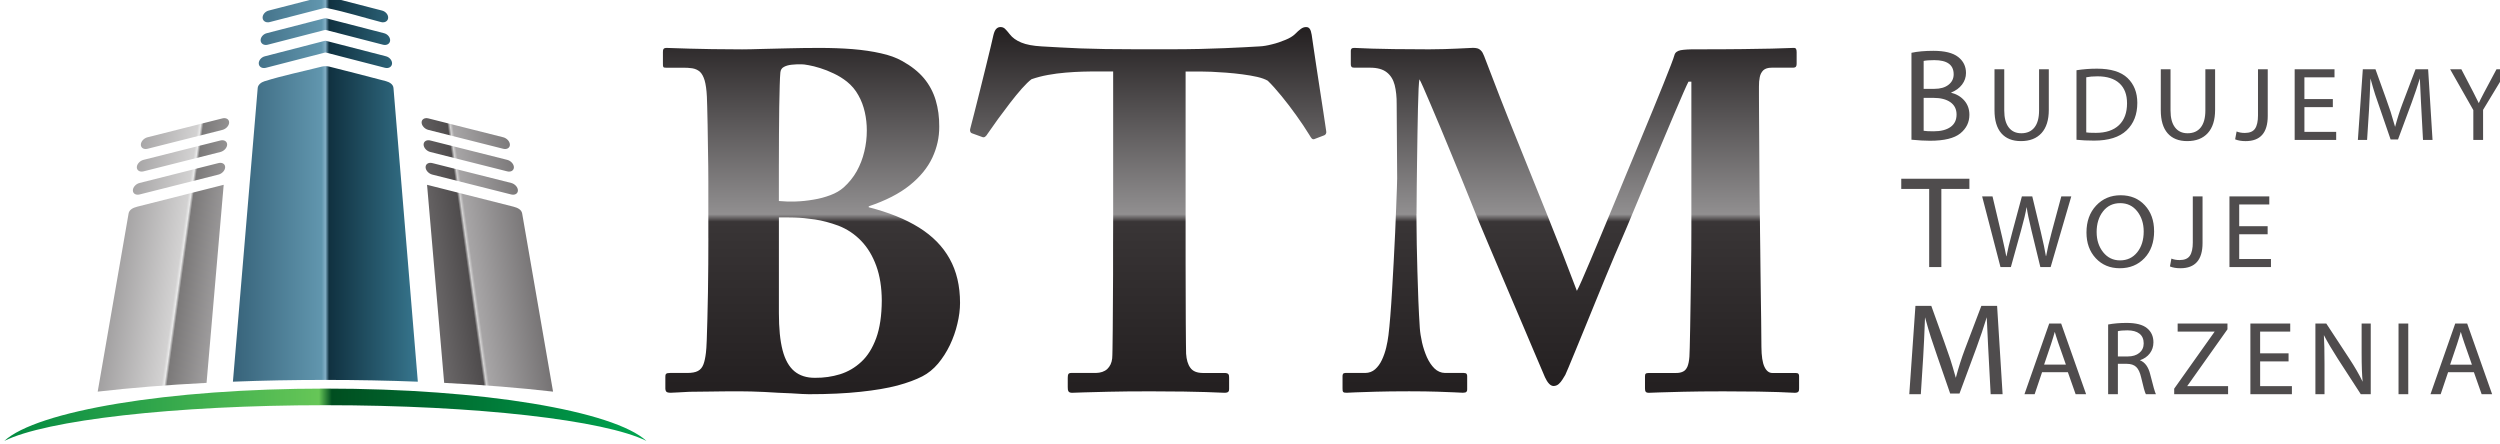<?xml version="1.0" encoding="UTF-8" standalone="no"?>
<!-- Created with Inkscape (http://www.inkscape.org/) -->

<svg
   width="52.352mm"
   height="9.305mm"
   viewBox="0 0 52.352 9.305"
   version="1.1"
   id="svg1"
   sodipodi:docname="emocje.svg"
   inkscape:version="1.3 (0e150ed6c4, 2023-07-21)"
   xml:space="preserve"
   xmlns:inkscape="http://www.inkscape.org/namespaces/inkscape"
   xmlns:sodipodi="http://sodipodi.sourceforge.net/DTD/sodipodi-0.dtd"
   xmlns="http://www.w3.org/2000/svg"
   xmlns:svg="http://www.w3.org/2000/svg"><sodipodi:namedview
     id="namedview1"
     pagecolor="#ffffff"
     bordercolor="#000000"
     borderopacity="0.25"
     inkscape:showpageshadow="2"
     inkscape:pageopacity="0.0"
     inkscape:pagecheckerboard="0"
     inkscape:deskcolor="#d1d1d1"
     inkscape:document-units="mm"
     showguides="true"
     inkscape:zoom="1.4805976"
     inkscape:cx="-283.33154"
     inkscape:cy="-182.0211"
     inkscape:window-width="1856"
     inkscape:window-height="1011"
     inkscape:window-x="64"
     inkscape:window-y="32"
     inkscape:window-maximized="1"
     inkscape:current-layer="g45"
     showgrid="false"><sodipodi:guide
       position="-1523.536,1300.551"
       orientation="0,-1"
       id="guide2"
       inkscape:locked="false" /><sodipodi:guide
       position="-1528.936,1325.536"
       orientation="0,-1"
       id="guide3"
       inkscape:locked="false" /><sodipodi:guide
       position="-1499.524,1326.761"
       orientation="0,-1"
       id="guide1"
       inkscape:locked="false" /><sodipodi:guide
       position="-1502.598,1304.463"
       orientation="0,-1"
       id="guide4"
       inkscape:locked="false" /><sodipodi:guide
       position="-1535.297,1329.369"
       orientation="1,0"
       id="guide8"
       inkscape:locked="false" /><sodipodi:guide
       position="-1501.288,1302.263"
       orientation="0,-1"
       id="guide5"
       inkscape:locked="false" /><sodipodi:guide
       position="-1501.313,1306.691"
       orientation="0,-1"
       id="guide6"
       inkscape:locked="false" /><sodipodi:guide
       position="-1470.668,1313.083"
       orientation="0,-1"
       id="guide9"
       inkscape:locked="false" /><sodipodi:guide
       position="-1556.874,1347.713"
       orientation="0,-1"
       id="guide10"
       inkscape:locked="false" /><sodipodi:guide
       position="-1557.127,1357.948"
       orientation="0,-1"
       id="guide11"
       inkscape:locked="false" /><sodipodi:guide
       position="-1538.802,1379.47"
       orientation="0,-1"
       id="guide45"
       inkscape:locked="false" /><inkscape:page
       x="8.0425707e-05"
       y="-4.3469518e-06"
       width="52.352"
       height="9.305"
       id="page1"
       margin="0"
       bleed="0" /></sodipodi:namedview><defs
     id="defs1"><linearGradient
       x1="0"
       y1="0"
       x2="1"
       y2="0"
       gradientUnits="userSpaceOnUse"
       gradientTransform="matrix(0,21.764,-67.352,0,474.559,472.737)"
       spreadMethod="pad"
       id="linearGradient57"><stop
         style="stop-opacity:1;stop-color:#231f20"
         offset="0"
         id="stop54" /><stop
         style="stop-opacity:1;stop-color:#393536"
         offset="0.47"
         id="stop55" /><stop
         style="stop-opacity:1;stop-color:#918f90"
         offset="0.49"
         id="stop56" /><stop
         style="stop-opacity:1;stop-color:#231f20"
         offset="1"
         id="stop57" /></linearGradient><linearGradient
       x1="0"
       y1="0"
       x2="1"
       y2="0"
       gradientUnits="userSpaceOnUse"
       gradientTransform="matrix(38.069,0,0,3.104,368.161,469.968)"
       spreadMethod="pad"
       id="linearGradient107"><stop
         style="stop-opacity:1;stop-color:#008940"
         offset="0"
         id="stop104" /><stop
         style="stop-opacity:1;stop-color:#66c657"
         offset="0.49"
         id="stop105" /><stop
         style="stop-opacity:1;stop-color:#004e20"
         offset="0.51"
         id="stop106" /><stop
         style="stop-opacity:1;stop-color:#00a650"
         offset="1"
         id="stop107" /></linearGradient><linearGradient
       x1="0.1"
       y1="0"
       x2="0.9"
       y2="0"
       gradientUnits="userSpaceOnUse"
       gradientTransform="matrix(9.876,1.388,-2.386,16.974,393.051,471.817)"
       spreadMethod="pad"
       id="linearGradient112"><stop
         style="stop-opacity:1;stop-color:#706d6e"
         offset="0"
         id="stop108" /><stop
         style="stop-opacity:1;stop-color:#4f4c4d"
         offset="0.34"
         id="stop109" /><stop
         style="stop-opacity:1;stop-color:#d3d2d2"
         offset="0.36"
         id="stop110" /><stop
         style="stop-opacity:1;stop-color:#a7a5a6"
         offset="0.38"
         id="stop111" /><stop
         style="stop-opacity:1;stop-color:#656263"
         offset="1"
         id="stop112" /></linearGradient><linearGradient
       x1="0"
       y1="0"
       x2="1"
       y2="0"
       gradientUnits="userSpaceOnUse"
       gradientTransform="matrix(10.963,0,0,22.861,381.714,473.481)"
       spreadMethod="pad"
       id="linearGradient117"><stop
         style="stop-opacity:1;stop-color:#37637a"
         offset="0"
         id="stop113" /><stop
         style="stop-opacity:1;stop-color:#6196ae"
         offset="0.48"
         id="stop114" /><stop
         style="stop-opacity:1;stop-color:#82afc6"
         offset="0.5"
         id="stop115" /><stop
         style="stop-opacity:1;stop-color:#103140"
         offset="0.52"
         id="stop116" /><stop
         style="stop-opacity:1;stop-color:#37768e"
         offset="1"
         id="stop117" /></linearGradient><linearGradient
       x1="0.1"
       y1="0"
       x2="0.9"
       y2="0"
       gradientUnits="userSpaceOnUse"
       gradientTransform="matrix(9.876,-1.388,2.385,16.973,371.465,473.205)"
       spreadMethod="pad"
       id="linearGradient122"><stop
         style="stop-opacity:1;stop-color:#918f90"
         offset="0"
         id="stop118" /><stop
         style="stop-opacity:1;stop-color:#d3d2d2"
         offset="0.62"
         id="stop119" /><stop
         style="stop-opacity:1;stop-color:#e9e9e9"
         offset="0.64"
         id="stop120" /><stop
         style="stop-opacity:1;stop-color:#7b7979"
         offset="0.66"
         id="stop121" /><stop
         style="stop-opacity:1;stop-color:#a7a5a6"
         offset="1"
         id="stop122" /></linearGradient></defs><g
     id="g1-3"
     inkscape:groupmode="layer"
     inkscape:label="1"
     transform="matrix(0.265,0,0,0.265,-77.731,80.963)"><g
       id="g48"
       transform="translate(-197.096,-766.729)"
       inkscape:export-filename="../logo.svg"
       inkscape:export-xdpi="200"
       inkscape:export-ydpi="200"><path
         id="path57"
         d="m 409.9,481.987 c 0,-0.477 0,-0.988 -0.005,-1.542 -0.005,-0.558 -0.014,-1.112 -0.019,-1.67 -0.01,-0.558 -0.019,-1.088 -0.034,-1.58 -0.01,-0.491 -0.024,-0.912 -0.038,-1.26 -0.014,-0.353 -0.029,-0.597 -0.048,-0.735 -0.033,-0.286 -0.081,-0.515 -0.148,-0.692 -0.067,-0.177 -0.172,-0.31 -0.325,-0.391 -0.148,-0.081 -0.363,-0.119 -0.644,-0.119 h -1.002 c -0.124,0 -0.205,-0.014 -0.239,-0.052 -0.038,-0.034 -0.052,-0.091 -0.048,-0.177 v -0.63 c -0.005,-0.115 0.014,-0.196 0.052,-0.243 0.038,-0.048 0.124,-0.071 0.263,-0.071 0.096,0 0.234,0.005 0.41,0.019 0.172,0.01 0.41,0.024 0.706,0.038 0.31,0 0.711,0.005 1.203,0.014 0.491,0.01 1.093,0.014 1.804,0.014 0.186,0 0.401,-0.005 0.644,-0.009 0.243,-0.005 0.506,-0.015 0.783,-0.029 0.277,-0.014 0.554,-0.029 0.835,-0.048 0.272,-0.01 0.525,-0.019 0.768,-0.033 0.239,-0.015 0.449,-0.024 0.63,-0.038 0.182,-0.01 0.315,-0.014 0.406,-0.014 1.179,0 2.2,0.048 3.064,0.143 0.859,0.09 1.589,0.214 2.191,0.372 0.597,0.162 1.088,0.344 1.475,0.544 0.344,0.177 0.654,0.429 0.931,0.754 0.272,0.325 0.506,0.692 0.702,1.098 0.196,0.41 0.344,0.835 0.444,1.264 0.105,0.435 0.158,0.845 0.158,1.236 0,1.007 -0.205,1.881 -0.616,2.615 -0.406,0.735 -1.012,1.351 -1.814,1.852 -0.802,0.501 -1.799,0.902 -2.983,1.203 v 0.057 c 1.007,0.339 1.818,0.754 2.434,1.25 0.615,0.496 1.059,1.04 1.336,1.632 0.277,0.592 0.415,1.207 0.41,1.842 0.005,0.563 -0.067,1.083 -0.21,1.565 -0.143,0.477 -0.372,0.912 -0.697,1.303 -0.325,0.386 -0.759,0.73 -1.298,1.026 -0.339,0.191 -0.754,0.344 -1.255,0.453 -0.501,0.115 -1.06,0.196 -1.68,0.248 -0.616,0.048 -1.27,0.071 -1.962,0.071 -0.654,0 -1.27,-0.01 -1.847,-0.024 -0.582,-0.009 -1.107,-0.024 -1.57,-0.038 -0.468,-0.014 -0.854,-0.024 -1.165,-0.024 -1.351,0.005 -2.391,0.019 -3.111,0.043 -0.725,0.024 -1.174,0.038 -1.356,0.043 -0.096,0 -0.162,-0.019 -0.191,-0.062 -0.029,-0.043 -0.043,-0.11 -0.038,-0.196 v -0.658 c -0.005,-0.11 0.005,-0.182 0.024,-0.215 0.024,-0.033 0.081,-0.048 0.177,-0.043 h 0.916 c 0.238,0.005 0.444,-0.005 0.62,-0.033 0.177,-0.029 0.325,-0.096 0.449,-0.2 0.119,-0.11 0.215,-0.281 0.286,-0.515 0.067,-0.234 0.115,-0.558 0.134,-0.969 0.005,-0.1 0.015,-0.296 0.019,-0.596 0.01,-0.296 0.014,-0.649 0.024,-1.06 0.01,-0.41 0.014,-0.831 0.019,-1.265 0.009,-0.434 0.014,-0.835 0.019,-1.207 0.005,-0.368 0.005,-0.663 0.005,-0.883 v -3.379 z m 4.181,4.381 c 0,0.601 0,1.188 0.005,1.77 0.005,0.582 0.01,1.126 0.015,1.627 0.009,0.501 0.019,0.931 0.029,1.284 0.009,0.358 0.024,0.611 0.038,0.759 0.014,0.153 0.081,0.263 0.205,0.329 0.124,0.071 0.281,0.115 0.468,0.134 0.186,0.019 0.382,0.029 0.587,0.024 0.081,0 0.22,-0.014 0.415,-0.052 0.196,-0.034 0.425,-0.091 0.683,-0.172 0.262,-0.081 0.53,-0.186 0.806,-0.32 0.277,-0.129 0.539,-0.291 0.787,-0.487 0.277,-0.225 0.501,-0.487 0.673,-0.802 0.177,-0.31 0.301,-0.644 0.382,-1.002 0.081,-0.358 0.119,-0.721 0.119,-1.088 0,-0.425 -0.048,-0.84 -0.148,-1.25 -0.096,-0.41 -0.248,-0.802 -0.449,-1.165 -0.205,-0.363 -0.463,-0.682 -0.778,-0.964 -0.21,-0.186 -0.473,-0.339 -0.783,-0.454 -0.315,-0.119 -0.649,-0.21 -1.007,-0.267 -0.358,-0.062 -0.716,-0.1 -1.069,-0.11 -0.353,-0.01 -0.683,0 -0.979,0.029 v 2.176 z m 0,-3.15 c 0.243,0.005 0.549,0.005 0.912,-0.005 0.368,-0.01 0.773,-0.048 1.222,-0.115 0.444,-0.067 0.907,-0.191 1.389,-0.367 0.52,-0.201 0.969,-0.501 1.355,-0.902 0.387,-0.401 0.683,-0.897 0.897,-1.489 0.215,-0.592 0.32,-1.274 0.325,-2.047 -0.005,-0.892 -0.115,-1.632 -0.329,-2.224 -0.22,-0.597 -0.51,-1.065 -0.883,-1.408 -0.372,-0.348 -0.792,-0.592 -1.265,-0.74 -0.468,-0.143 -0.959,-0.215 -1.475,-0.21 -0.506,-0.005 -0.916,0.129 -1.231,0.391 -0.315,0.263 -0.549,0.678 -0.697,1.241 -0.148,0.568 -0.219,1.303 -0.219,2.205 v 5.67 z m 19.816,1.575 c 0,-0.072 0,-0.258 0,-0.558 0,-0.301 0,-0.678 0,-1.141 0,-0.458 0,-0.969 -0.005,-1.527 0,-0.554 0,-1.131 0,-1.718 -0.005,-0.592 -0.005,-1.169 -0.01,-1.728 0,-0.558 -0.004,-1.069 -0.01,-1.537 -0.005,-0.463 -0.009,-0.844 -0.014,-1.15 -0.005,-0.305 -0.01,-0.496 -0.019,-0.577 -0.029,-0.263 -0.129,-0.468 -0.291,-0.625 -0.167,-0.152 -0.396,-0.229 -0.683,-0.234 h -1.46 c -0.081,0 -0.138,-0.024 -0.162,-0.067 -0.028,-0.048 -0.038,-0.12 -0.038,-0.22 v -0.544 c -0.005,-0.115 0.01,-0.201 0.043,-0.258 0.034,-0.057 0.105,-0.086 0.215,-0.086 0.129,0 0.362,0.009 0.706,0.024 0.344,0.014 0.835,0.024 1.47,0.038 0.635,0.015 1.456,0.024 2.463,0.024 0.792,0 1.451,-0.005 1.985,-0.014 0.535,-0.01 0.964,-0.019 1.289,-0.029 0.329,-0.01 0.577,-0.019 0.75,-0.029 0.172,-0.009 0.291,-0.014 0.358,-0.014 0.124,0 0.205,0.019 0.239,0.062 0.038,0.038 0.052,0.096 0.048,0.167 v 0.658 c 0.005,0.1 -0.009,0.172 -0.048,0.22 -0.034,0.043 -0.115,0.067 -0.239,0.067 h -1.289 c -0.339,0.005 -0.578,0.105 -0.721,0.306 -0.148,0.2 -0.229,0.477 -0.253,0.84 -0.005,0.067 -0.009,0.272 -0.009,0.606 -0.005,0.334 -0.005,0.754 -0.01,1.265 0,0.51 -0.005,1.069 -0.005,1.666 0,0.601 0,1.198 -0.005,1.794 0,0.602 0,1.155 0,1.666 0,0.506 0,0.926 0,1.26 0,0.329 0,0.53 0,0.592 v 7.875 h 0.945 c 0.138,0 0.334,-0.005 0.592,-0.014 0.258,-0.01 0.549,-0.029 0.869,-0.053 0.32,-0.024 0.64,-0.057 0.964,-0.1 0.32,-0.043 0.616,-0.091 0.878,-0.152 0.267,-0.062 0.473,-0.139 0.621,-0.225 0.243,-0.234 0.515,-0.539 0.816,-0.907 0.301,-0.368 0.597,-0.754 0.888,-1.164 0.291,-0.406 0.544,-0.783 0.759,-1.136 0.058,-0.1 0.105,-0.172 0.143,-0.215 0.043,-0.043 0.091,-0.057 0.143,-0.043 l 0.601,0.229 c 0.043,0.014 0.076,0.048 0.1,0.095 0.024,0.052 0.029,0.105 0.014,0.163 -0.048,0.31 -0.105,0.682 -0.167,1.117 -0.067,0.429 -0.138,0.887 -0.21,1.365 -0.071,0.477 -0.143,0.935 -0.21,1.375 -0.067,0.444 -0.124,0.826 -0.172,1.155 -0.048,0.325 -0.081,0.554 -0.1,0.687 -0.028,0.172 -0.067,0.291 -0.119,0.358 -0.053,0.072 -0.124,0.105 -0.224,0.1 -0.096,0 -0.196,-0.033 -0.296,-0.105 -0.1,-0.071 -0.224,-0.181 -0.363,-0.324 -0.124,-0.115 -0.306,-0.229 -0.554,-0.329 -0.248,-0.105 -0.51,-0.196 -0.792,-0.263 -0.277,-0.072 -0.525,-0.115 -0.745,-0.124 -0.296,-0.014 -0.606,-0.033 -0.935,-0.052 -0.329,-0.019 -0.702,-0.038 -1.121,-0.052 -0.42,-0.019 -0.916,-0.034 -1.484,-0.048 -0.568,-0.014 -1.236,-0.019 -2.014,-0.019 h -1.661 c -0.74,0 -1.384,0.005 -1.933,0.014 -0.549,0.009 -1.036,0.024 -1.465,0.038 -0.425,0.019 -0.821,0.038 -1.188,0.057 -0.368,0.019 -0.74,0.043 -1.112,0.062 -0.511,0.029 -0.916,0.105 -1.212,0.229 -0.3,0.124 -0.525,0.287 -0.678,0.487 -0.124,0.157 -0.219,0.267 -0.291,0.334 -0.076,0.067 -0.158,0.096 -0.253,0.096 -0.1,0.005 -0.186,-0.033 -0.258,-0.105 -0.072,-0.071 -0.129,-0.201 -0.172,-0.382 -0.024,-0.124 -0.076,-0.348 -0.158,-0.682 -0.076,-0.334 -0.172,-0.725 -0.286,-1.174 -0.11,-0.448 -0.224,-0.912 -0.344,-1.389 -0.119,-0.472 -0.229,-0.916 -0.334,-1.327 -0.105,-0.406 -0.186,-0.735 -0.253,-0.983 -0.014,-0.048 -0.014,-0.096 0.005,-0.148 0.015,-0.057 0.053,-0.091 0.11,-0.11 l 0.63,-0.229 c 0.057,-0.014 0.11,0 0.152,0.038 0.048,0.034 0.091,0.091 0.134,0.163 0.181,0.262 0.391,0.554 0.62,0.878 0.234,0.32 0.472,0.639 0.716,0.955 0.243,0.315 0.477,0.602 0.697,0.85 0.224,0.248 0.41,0.434 0.573,0.554 0.305,0.105 0.63,0.191 0.978,0.253 0.348,0.062 0.697,0.11 1.05,0.138 0.348,0.029 0.682,0.048 0.993,0.057 0.31,0.01 0.582,0.01 0.816,0.01 h 1.002 v -7.073 z m 17.983,-1.375 c 0,0.057 0,0.234 0.005,0.53 0,0.296 0.005,0.677 0.009,1.135 0.005,0.458 0.01,0.96 0.019,1.499 0.005,0.539 0.015,1.079 0.024,1.623 0.01,0.539 0.019,1.041 0.029,1.504 0.014,0.463 0.024,0.845 0.038,1.15 0.015,0.3 0.034,0.487 0.048,0.549 0.034,-0.052 0.115,-0.215 0.234,-0.487 0.119,-0.267 0.267,-0.616 0.444,-1.031 0.181,-0.42 0.377,-0.883 0.587,-1.389 0.21,-0.506 0.425,-1.021 0.639,-1.546 0.214,-0.525 0.425,-1.026 0.62,-1.503 0.196,-0.482 0.367,-0.907 0.515,-1.274 0.153,-0.367 0.263,-0.649 0.339,-0.844 0.029,-0.072 0.105,-0.253 0.229,-0.554 0.124,-0.296 0.287,-0.673 0.478,-1.136 0.196,-0.458 0.41,-0.964 0.644,-1.518 0.239,-0.558 0.477,-1.126 0.726,-1.708 0.248,-0.582 0.487,-1.145 0.72,-1.689 0.229,-0.544 0.439,-1.036 0.625,-1.475 0.186,-0.444 0.339,-0.797 0.454,-1.064 0.115,-0.267 0.177,-0.42 0.191,-0.449 0.071,-0.158 0.153,-0.286 0.238,-0.377 0.086,-0.091 0.177,-0.139 0.277,-0.139 0.115,0.005 0.215,0.043 0.301,0.12 0.086,0.076 0.158,0.167 0.22,0.267 0.067,0.1 0.119,0.191 0.167,0.272 0.024,0.043 0.086,0.191 0.196,0.453 0.11,0.258 0.248,0.592 0.415,1.002 0.167,0.41 0.353,0.864 0.558,1.36 0.2,0.496 0.41,1.002 0.621,1.522 0.215,0.52 0.415,1.016 0.611,1.489 0.2,0.477 0.372,0.897 0.529,1.264 0.153,0.368 0.277,0.644 0.363,0.84 0.076,0.177 0.2,0.463 0.372,0.869 0.167,0.401 0.368,0.883 0.597,1.432 0.234,0.554 0.477,1.141 0.735,1.761 0.258,0.616 0.515,1.231 0.768,1.833 0.258,0.606 0.492,1.164 0.707,1.675 0.219,0.511 0.401,0.931 0.544,1.265 0.148,0.334 0.243,0.539 0.286,0.616 h 0.172 v -8.734 c 0,-0.339 0,-0.749 -0.005,-1.231 -0.005,-0.482 -0.009,-0.998 -0.019,-1.542 -0.005,-0.549 -0.014,-1.093 -0.024,-1.632 -0.005,-0.535 -0.014,-1.031 -0.024,-1.489 -0.01,-0.453 -0.015,-0.831 -0.024,-1.126 -0.009,-0.296 -0.014,-0.477 -0.019,-0.539 -0.019,-0.263 -0.062,-0.468 -0.124,-0.611 -0.067,-0.139 -0.153,-0.239 -0.267,-0.286 -0.11,-0.052 -0.248,-0.081 -0.41,-0.077 h -1.604 c -0.096,0 -0.157,-0.014 -0.191,-0.048 -0.029,-0.029 -0.038,-0.081 -0.038,-0.153 v -0.716 c 0,-0.086 0.01,-0.148 0.038,-0.191 0.033,-0.043 0.095,-0.067 0.191,-0.067 0.119,0 0.339,0.009 0.659,0.024 0.325,0.014 0.787,0.024 1.393,0.038 0.606,0.015 1.394,0.024 2.358,0.024 0.84,0 1.518,-0.005 2.043,-0.014 0.52,-0.01 0.926,-0.019 1.217,-0.029 0.291,-0.01 0.506,-0.019 0.649,-0.029 0.143,-0.009 0.253,-0.014 0.329,-0.014 0.11,0 0.181,0.024 0.215,0.067 0.034,0.043 0.048,0.105 0.043,0.191 v 0.716 c 0.005,0.057 -0.009,0.105 -0.033,0.143 -0.029,0.038 -0.081,0.057 -0.167,0.057 h -1.375 c -0.2,-0.005 -0.362,0.119 -0.477,0.363 -0.119,0.248 -0.177,0.644 -0.181,1.184 0,0.081 0,0.257 -0.005,0.539 -0.005,0.281 -0.005,0.63 -0.01,1.045 -0.009,0.415 -0.015,0.864 -0.019,1.346 -0.005,0.487 -0.015,0.969 -0.019,1.456 -0.005,0.482 -0.01,0.935 -0.015,1.355 -0.005,0.42 -0.009,0.768 -0.014,1.059 -0.005,0.287 -0.005,0.472 -0.005,0.558 -0.005,0.091 -0.01,0.296 -0.01,0.616 -0.005,0.315 -0.01,0.706 -0.014,1.174 -0.005,0.468 -0.005,0.969 -0.01,1.508 -0.005,0.535 -0.005,1.074 -0.01,1.608 -0.005,0.535 -0.005,1.031 -0.01,1.484 0,0.458 0,0.835 -0.005,1.136 0,0.296 0,0.482 0,0.549 -0.005,0.205 0.014,0.391 0.048,0.558 0.033,0.167 0.105,0.301 0.21,0.406 0.11,0.1 0.272,0.153 0.487,0.153 h 1.26 c 0.096,0 0.163,0.024 0.191,0.067 0.029,0.043 0.043,0.105 0.038,0.191 v 0.658 c 0,0.086 -0.009,0.152 -0.034,0.196 -0.024,0.043 -0.067,0.062 -0.138,0.062 -0.071,0 -0.205,-0.005 -0.406,-0.014 -0.196,-0.01 -0.501,-0.019 -0.916,-0.029 -0.41,-0.009 -0.978,-0.019 -1.694,-0.028 -0.716,-0.01 -1.627,-0.014 -2.739,-0.014 -0.425,0.005 -0.74,-0.015 -0.95,-0.052 -0.205,-0.043 -0.329,-0.138 -0.367,-0.291 -0.024,-0.086 -0.091,-0.286 -0.21,-0.592 -0.119,-0.305 -0.267,-0.687 -0.449,-1.136 -0.181,-0.449 -0.382,-0.935 -0.592,-1.456 -0.214,-0.52 -0.425,-1.035 -0.639,-1.546 -0.21,-0.515 -0.406,-0.988 -0.587,-1.422 -0.181,-0.429 -0.329,-0.787 -0.444,-1.065 -0.115,-0.277 -0.181,-0.439 -0.2,-0.487 -0.033,-0.076 -0.11,-0.263 -0.234,-0.568 -0.124,-0.301 -0.282,-0.673 -0.463,-1.117 -0.181,-0.439 -0.377,-0.906 -0.582,-1.398 -0.205,-0.492 -0.401,-0.96 -0.592,-1.408 -0.191,-0.453 -0.358,-0.835 -0.496,-1.155 -0.143,-0.32 -0.238,-0.525 -0.296,-0.625 -0.539,1.431 -1.117,2.911 -1.732,4.434 -0.611,1.527 -1.241,3.078 -1.881,4.667 -0.644,1.585 -1.269,3.193 -1.885,4.816 -0.057,0.152 -0.119,0.263 -0.191,0.329 -0.071,0.072 -0.148,0.115 -0.229,0.134 -0.081,0.019 -0.172,0.029 -0.267,0.024 -0.172,-0.005 -0.477,-0.019 -0.912,-0.043 -0.434,-0.024 -0.993,-0.038 -1.666,-0.043 -0.84,0 -1.532,0.005 -2.081,0.014 -0.544,0.009 -0.978,0.019 -1.298,0.028 -0.32,0.01 -0.558,0.024 -0.721,0.029 -0.158,0.009 -0.272,0.014 -0.339,0.014 -0.081,0 -0.138,-0.019 -0.162,-0.052 -0.029,-0.033 -0.038,-0.076 -0.038,-0.119 v -0.802 c 0,-0.057 0.01,-0.105 0.038,-0.143 0.024,-0.038 0.081,-0.057 0.162,-0.057 h 0.945 c 0.425,0 0.754,-0.091 0.983,-0.272 0.229,-0.177 0.387,-0.429 0.472,-0.754 0.081,-0.324 0.124,-0.706 0.119,-1.15 l 0.029,-4.381 c 0,-0.076 -0.005,-0.267 -0.015,-0.573 -0.009,-0.3 -0.024,-0.682 -0.043,-1.141 -0.019,-0.463 -0.038,-0.969 -0.062,-1.527 -0.029,-0.554 -0.052,-1.126 -0.086,-1.713 -0.029,-0.587 -0.062,-1.155 -0.096,-1.709 -0.033,-0.554 -0.067,-1.06 -0.105,-1.518 -0.038,-0.453 -0.071,-0.83 -0.11,-1.126 -0.029,-0.234 -0.072,-0.477 -0.134,-0.735 -0.062,-0.258 -0.148,-0.501 -0.253,-0.725 -0.105,-0.225 -0.239,-0.41 -0.401,-0.554 -0.162,-0.143 -0.358,-0.215 -0.587,-0.219 h -1.174 c -0.071,0 -0.115,-0.019 -0.138,-0.052 -0.024,-0.034 -0.034,-0.076 -0.034,-0.119 v -0.744 c -0.005,-0.11 0.009,-0.181 0.043,-0.215 0.034,-0.033 0.105,-0.048 0.215,-0.043 0.081,0 0.258,0.009 0.53,0.024 0.277,0.014 0.668,0.024 1.184,0.038 0.515,0.015 1.174,0.024 1.98,0.024 0.692,0 1.25,-0.009 1.685,-0.024 0.43,-0.014 0.759,-0.024 0.993,-0.038 0.234,-0.014 0.401,-0.024 0.501,-0.024 0.11,0 0.181,0.019 0.215,0.057 0.033,0.038 0.048,0.086 0.043,0.143 v 0.773 c 0.005,0.057 -0.009,0.105 -0.034,0.143 -0.029,0.038 -0.081,0.057 -0.167,0.057 h -1.117 c -0.234,0.005 -0.444,0.096 -0.621,0.267 -0.176,0.172 -0.325,0.396 -0.449,0.668 -0.119,0.272 -0.215,0.558 -0.286,0.864 -0.067,0.306 -0.115,0.592 -0.134,0.864 -0.034,0.511 -0.062,1.055 -0.086,1.637 -0.024,0.582 -0.043,1.16 -0.057,1.732 -0.019,0.573 -0.029,1.102 -0.038,1.589 -0.005,0.482 -0.009,0.888 -0.014,1.208 -0.005,0.32 -0.005,0.515 -0.005,0.592"
         transform="matrix(1.333,0,0,-1.333,0,1122.52)"
         style="fill:url(#linearGradient57);stroke:none" /><path
         id="path58"
         d="m 481.221,487.826 v 5.152 c 0.36,0.078 0.792,0.117 1.298,0.117 0.668,0 1.158,-0.12 1.469,-0.363 0.311,-0.242 0.466,-0.559 0.466,-0.951 0,-0.251 -0.078,-0.48 -0.234,-0.687 -0.157,-0.207 -0.377,-0.366 -0.659,-0.478 0.332,-0.083 0.597,-0.24 0.796,-0.471 0.2,-0.232 0.299,-0.513 0.299,-0.842 0,-0.443 -0.179,-0.809 -0.537,-1.101 -0.359,-0.291 -0.96,-0.438 -1.801,-0.438 -0.308,0 -0.673,0.021 -1.096,0.062 z m 0.723,4.67 v -1.655 h 0.637 c 0.352,0 0.63,0.08 0.835,0.24 0.205,0.159 0.307,0.366 0.307,0.623 0,0.56 -0.384,0.839 -1.15,0.839 -0.275,0 -0.484,-0.016 -0.63,-0.047 z m 0,-2.191 v -1.95 c 0.122,-0.021 0.319,-0.031 0.591,-0.031 0.427,0 0.762,0.086 1.001,0.255 0.24,0.17 0.359,0.416 0.359,0.74 0,0.316 -0.122,0.559 -0.366,0.731 -0.245,0.171 -0.579,0.256 -1.001,0.256 z m 4.2,1.695 h 0.578 v -2.443 c 0,-0.438 0.088,-0.772 0.265,-1.002 0.177,-0.232 0.426,-0.347 0.747,-0.347 0.338,0 0.598,0.115 0.78,0.346 0.181,0.229 0.272,0.565 0.272,1.004 v 2.443 h 0.577 v -2.405 c 0,-0.601 -0.144,-1.061 -0.432,-1.378 -0.287,-0.316 -0.694,-0.475 -1.221,-0.475 -0.505,0 -0.892,0.156 -1.162,0.466 -0.27,0.311 -0.404,0.767 -0.404,1.367 z m 4.861,-4.177 v 4.121 c 0.388,0.062 0.795,0.093 1.217,0.093 0.818,0 1.422,-0.185 1.808,-0.554 0.386,-0.37 0.58,-0.862 0.58,-1.473 0,-0.685 -0.212,-1.23 -0.637,-1.633 -0.425,-0.403 -1.067,-0.605 -1.924,-0.605 -0.391,0 -0.74,0.017 -1.044,0.05 z m 0.578,3.704 v -3.269 c 0.086,-0.017 0.276,-0.026 0.572,-0.026 0.592,0 1.048,0.153 1.368,0.457 0.319,0.304 0.478,0.737 0.478,1.296 0,0.514 -0.15,0.909 -0.451,1.184 -0.3,0.276 -0.735,0.414 -1.302,0.414 -0.264,0 -0.485,-0.02 -0.665,-0.057 z m 4.419,0.473 h 0.577 v -2.443 c 0,-0.438 0.088,-0.772 0.266,-1.002 0.177,-0.232 0.426,-0.347 0.747,-0.347 0.338,0 0.598,0.115 0.78,0.346 0.181,0.229 0.272,0.565 0.272,1.004 v 2.443 h 0.577 v -2.405 c 0,-0.601 -0.144,-1.061 -0.433,-1.378 -0.287,-0.316 -0.694,-0.475 -1.221,-0.475 -0.505,0 -0.892,0.156 -1.162,0.466 -0.27,0.311 -0.404,0.767 -0.404,1.367 z m 5.762,-2.716 v 2.716 h 0.578 v -2.766 c 0,-0.995 -0.438,-1.492 -1.312,-1.492 -0.242,0 -0.449,0.035 -0.621,0.106 l 0.087,0.466 c 0.141,-0.058 0.303,-0.087 0.486,-0.087 0.287,0 0.491,0.084 0.607,0.254 0.117,0.171 0.176,0.438 0.176,0.803 z m 4.437,0.951 v -0.479 h -1.685 v -1.466 h 1.883 v -0.479 h -2.461 v 4.189 h 2.362 v -0.478 h -1.785 v -1.287 z m 5.345,-2.424 -0.122,2.278 c -0.033,0.657 -0.055,1.114 -0.065,1.371 -0.144,-0.469 -0.306,-0.95 -0.488,-1.445 l -0.806,-2.173 h -0.44 c -0.518,1.489 -0.822,2.375 -0.913,2.656 -0.089,0.281 -0.184,0.601 -0.281,0.962 -0.028,-0.782 -0.058,-1.411 -0.087,-1.891 l -0.113,-1.758 h -0.546 l 0.293,4.189 h 0.751 c 0.523,-1.444 0.822,-2.286 0.899,-2.524 0.076,-0.238 0.164,-0.534 0.264,-0.889 0.128,0.484 0.272,0.938 0.432,1.359 l 0.78,2.054 h 0.746 l 0.261,-4.189 z m 3.562,0 h -0.579 v 1.771 l -1.374,2.418 h 0.665 c 0.591,-1.127 0.935,-1.796 1.032,-2.007 0.066,0.162 0.416,0.83 1.05,2.007 h 0.659 l -1.454,-2.405 z m -32.837,-7.536 v 4.631 h -1.655 v 0.606 h 4.04 v -0.606 h -1.663 v -4.631 z m 4.843,0 h -0.615 l -1.088,4.189 h 0.615 c 0.49,-2.032 0.761,-3.216 0.815,-3.55 h 0.013 c 0.058,0.324 0.173,0.807 0.348,1.449 l 0.565,2.101 h 0.616 l 0.509,-2.12 c 0.149,-0.629 0.249,-1.102 0.299,-1.417 h 0.012 c 0.071,0.39 0.182,0.868 0.335,1.436 l 0.566,2.101 h 0.591 l -1.223,-4.189 h -0.61 l -0.528,2.175 c -0.153,0.635 -0.246,1.088 -0.28,1.361 h -0.012 c -0.048,-0.3 -0.155,-0.754 -0.324,-1.361 z m 8.492,2.138 c 0,-0.671 -0.191,-1.207 -0.571,-1.607 -0.379,-0.399 -0.868,-0.6 -1.462,-0.6 -0.583,0 -1.057,0.198 -1.425,0.592 -0.368,0.395 -0.552,0.904 -0.552,1.528 0,0.653 0.19,1.184 0.571,1.593 0.382,0.409 0.867,0.614 1.454,0.614 0.589,0 1.067,-0.197 1.433,-0.592 0.366,-0.395 0.55,-0.904 0.55,-1.528 z m -3.407,-0.069 c 0,-0.47 0.13,-0.866 0.387,-1.189 0.258,-0.321 0.59,-0.483 1,-0.483 0.422,0 0.761,0.16 1.019,0.48 0.256,0.32 0.384,0.732 0.384,1.235 0,0.469 -0.127,0.865 -0.381,1.19 -0.254,0.325 -0.591,0.488 -1.011,0.488 -0.426,0 -0.766,-0.162 -1.019,-0.487 -0.253,-0.324 -0.38,-0.736 -0.38,-1.236 z m 5.7,-0.596 v 2.716 h 0.578 v -2.766 c 0,-0.994 -0.438,-1.492 -1.312,-1.492 -0.242,0 -0.449,0.035 -0.621,0.106 l 0.087,0.466 c 0.141,-0.058 0.303,-0.087 0.486,-0.087 0.287,0 0.491,0.084 0.607,0.254 0.117,0.171 0.176,0.438 0.176,0.803 z m 4.437,0.951 v -0.479 H 500.65 v -1.466 h 1.883 v -0.479 h -2.461 v 4.189 h 2.362 V 483.986 H 500.65 v -1.287 z m -16.42,-9.96 -0.151,2.848 c -0.041,0.821 -0.069,1.392 -0.081,1.714 -0.179,-0.586 -0.382,-1.188 -0.61,-1.807 l -1.006,-2.716 h -0.552 c -0.647,1.862 -1.027,2.969 -1.139,3.32 -0.113,0.351 -0.23,0.751 -0.352,1.202 -0.036,-0.977 -0.072,-1.764 -0.109,-2.362 l -0.14,-2.199 h -0.684 l 0.365,5.237 h 0.94 c 0.653,-1.805 1.027,-2.857 1.123,-3.155 0.096,-0.298 0.206,-0.668 0.33,-1.111 0.161,0.606 0.341,1.172 0.54,1.698 l 0.975,2.568 h 0.933 l 0.326,-5.237 z m 4.577,1.305 h -1.529 l -0.44,-1.305 h -0.604 l 1.467,4.189 h 0.708 l 1.479,-4.189 h -0.621 z m -1.41,0.448 h 1.293 c -0.376,1.051 -0.595,1.7 -0.659,1.945 -0.091,-0.346 -0.302,-0.995 -0.633,-1.945 z m 3.797,-1.754 v 4.133 c 0.327,0.062 0.692,0.093 1.093,0.093 0.556,0 0.96,-0.103 1.212,-0.311 0.254,-0.207 0.38,-0.487 0.38,-0.839 0,-0.249 -0.071,-0.466 -0.212,-0.654 -0.143,-0.188 -0.338,-0.324 -0.589,-0.409 0.303,-0.118 0.508,-0.401 0.615,-0.851 0.17,-0.686 0.282,-1.073 0.335,-1.163 h -0.596 c -0.058,0.097 -0.152,0.429 -0.28,0.994 -0.067,0.294 -0.166,0.503 -0.295,0.624 -0.131,0.123 -0.316,0.184 -0.557,0.184 h -0.528 v -1.802 z m 0.578,3.736 v -1.498 h 0.578 c 0.29,0 0.522,0.07 0.694,0.211 0.171,0.141 0.258,0.33 0.258,0.566 0,0.252 -0.084,0.442 -0.25,0.574 -0.167,0.131 -0.407,0.197 -0.72,0.197 -0.242,0 -0.428,-0.017 -0.559,-0.049 z m 3.338,-3.736 v 0.329 l 2.4,3.383 h -2.195 v 0.478 h 2.953 v -0.342 l -2.387,-3.368 h 2.424 v -0.479 z m 6.78,2.424 v -0.479 h -1.685 v -1.466 h 1.883 v -0.479 h -2.461 v 4.189 h 2.362 v -0.478 h -1.785 v -1.287 z m 2.131,-2.424 h -0.54 v 4.189 h 0.646 l 1.374,-2.094 c 0.312,-0.475 0.574,-0.927 0.782,-1.356 -0.041,0.382 -0.062,0.949 -0.062,1.703 v 1.747 h 0.541 v -4.189 h -0.59 l -1.361,2.1 c -0.342,0.531 -0.618,1 -0.828,1.405 0.026,-0.404 0.038,-0.974 0.038,-1.71 z m 4.388,4.189 h 0.577 v -4.189 h -0.577 z m 4.468,-2.884 h -1.53 l -0.44,-1.305 h -0.604 l 1.467,4.189 h 0.708 l 1.479,-4.189 h -0.621 z m -1.41,0.448 h 1.292 c -0.376,1.051 -0.594,1.7 -0.659,1.945 -0.091,-0.346 -0.302,-0.995 -0.633,-1.945"
         style="fill:#4f4c4d;fill-opacity:1;fill-rule:nonzero;stroke:none"
         transform="matrix(1.333,0,0,-1.333,0,1122.52)" /><path
         id="path107"
         d="m 387.196,473.072 c 9.317,0 17.108,-1.329 19.035,-3.104 -2.456,1.226 -10.049,2.119 -19.035,2.119 -8.986,0 -16.578,-0.893 -19.035,-2.119 1.927,1.775 9.718,3.104 19.035,3.104"
         transform="matrix(1.333,0,0,-1.333,0,1122.52)"
         style="fill:url(#linearGradient107);fill-rule:evenodd;stroke:none" /><path
         id="path112"
         d="m 393.019,487.539 v 0 c 0,0.187 0.179,0.296 0.396,0.241 l 4.561,-1.149 c 0.218,-0.055 0.396,-0.253 0.396,-0.441 v 0 c 0,-0.187 -0.178,-0.296 -0.396,-0.241 l -4.561,1.149 c -0.218,0.055 -0.396,0.253 -0.396,0.441 z m 0.205,-2.387 5.118,-1.295 c 0.272,-0.069 0.482,-0.186 0.52,-0.408 l 1.831,-10.558 c -1.951,0.224 -4.124,0.401 -6.455,0.52 z m -0.323,3.697 v 0 c 0,0.188 0.179,0.296 0.396,0.241 l 4.442,-1.12 c 0.218,-0.055 0.396,-0.253 0.396,-0.441 v 0 c 0,-0.188 -0.178,-0.296 -0.396,-0.241 l -4.442,1.12 c -0.218,0.055 -0.396,0.254 -0.396,0.441 z m 0.236,-2.65 v 0 c 0,0.188 0.178,0.296 0.397,0.241 l 4.679,-1.179 c 0.218,-0.055 0.397,-0.254 0.397,-0.441 v 0 c 0,-0.188 -0.178,-0.296 -0.397,-0.241 l -4.679,1.179 c -0.218,0.055 -0.397,0.253 -0.397,0.441"
         transform="matrix(1.333,0,0,-1.333,0,1122.52)"
         style="fill:url(#linearGradient112);fill-rule:evenodd;stroke:none" /><path
         id="path117"
         d="m 390.788,491.296 c 0.213,-0.058 0.427,-0.188 0.445,-0.401 l 1.444,-17.414 c -1.759,0.069 -3.595,0.105 -5.481,0.105 -1.886,0 -3.722,-0.036 -5.481,-0.105 l 1.47,17.414 c 0.016,0.187 0.204,0.334 0.396,0.394 1.112,0.348 2.248,0.576 3.39,0.867 0.078,0.019 0.151,0.03 0.225,0.031 0.081,0.001 0.161,-0.009 0.247,-0.031 1.128,-0.291 2.222,-0.558 3.344,-0.86 z m -3.591,1.696 v 0 c -0.016,0 -0.032,-0.002 -0.046,-0.006 v 3e-4 l -3.485,-0.899 c -0.213,-0.055 -0.401,0.053 -0.418,0.241 v 0 c -0.017,0.188 0.144,0.386 0.357,0.441 l 3.541,0.914 c 0.016,0.005 0.034,0.007 0.052,0.008 h 0.002 c 0.023,0 0.045,-0.004 0.065,-0.012 l 3.526,-0.909 c 0.213,-0.055 0.373,-0.253 0.357,-0.441 v 0 c -0.017,-0.188 -0.205,-0.296 -0.418,-0.241 l -3.485,0.899 v 0 c -0.015,0.004 -0.03,0.006 -0.046,0.006 z m 0,2.653 c -0.013,-5e-4 -0.026,-0.002 -0.038,-0.005 v 3e-4 l -0.056,-0.014 -3.209,-0.828 c -0.213,-0.055 -0.401,0.053 -0.418,0.241 v 0 c -0.017,0.188 0.143,0.386 0.356,0.441 l 3.324,0.857 v -2e-4 c 0.013,0.003 0.027,0.005 0.041,0.005 h 0.002 c 0.022,0 0.044,-0.004 0.064,-0.011 l 3.299,-0.851 c 0.213,-0.055 0.374,-0.254 0.356,-0.441 v 0 c -0.017,-0.188 -0.205,-0.296 -0.418,-0.241 -1.063,0.276 -2.066,0.595 -3.193,0.829 l -0.058,0.012 v 0 c -0.015,0.003 -0.03,0.005 -0.046,0.005 l -0.005,-2e-4 v 2e-4 z m 0,-1.312 v 0 c -0.02,0 -0.038,-0.003 -0.056,-0.009 v 5e-4 l -3.364,-0.868 c -0.213,-0.055 -0.401,0.054 -0.418,0.241 v 0 c -0.017,0.188 0.143,0.386 0.357,0.441 l 3.425,0.883 c 0.018,0.006 0.037,0.009 0.056,0.009 h 0.002 c 0.024,0 0.046,-0.004 0.067,-0.012 l 3.412,-0.88 c 0.213,-0.055 0.373,-0.253 0.356,-0.441 v 0 c -0.017,-0.188 -0.205,-0.296 -0.418,-0.241 l -3.364,0.868 v -5e-4 c -0.017,0.005 -0.036,0.009 -0.055,0.009"
         transform="matrix(1.333,0,0,-1.333,0,1122.52)"
         style="fill:url(#linearGradient117);fill-rule:evenodd;stroke:none" /><path
         id="path122"
         d="m 381.373,487.539 v 0 c 0,0.187 -0.179,0.296 -0.397,0.241 l -4.561,-1.149 c -0.218,-0.055 -0.397,-0.253 -0.397,-0.441 v 0 c 0,-0.187 0.179,-0.296 0.397,-0.241 l 4.561,1.149 c 0.218,0.055 0.397,0.253 0.397,0.441 z m -0.205,-2.387 -5.118,-1.295 c -0.272,-0.069 -0.482,-0.186 -0.52,-0.408 l -1.831,-10.558 c 1.951,0.224 4.125,0.401 6.454,0.52 z m 0.323,3.697 v 0 c 0,0.188 -0.179,0.296 -0.396,0.241 l -4.442,-1.12 c -0.218,-0.055 -0.396,-0.253 -0.396,-0.441 v 0 c 0,-0.188 0.178,-0.296 0.396,-0.241 l 4.442,1.12 c 0.218,0.055 0.396,0.254 0.396,0.441 z m -0.236,-2.65 v 0 c 0,0.188 -0.178,0.296 -0.396,0.241 l -4.679,-1.179 c -0.218,-0.055 -0.396,-0.254 -0.396,-0.441 v 0 c 0,-0.188 0.178,-0.296 0.396,-0.241 l 4.679,1.179 c 0.218,0.055 0.396,0.253 0.396,0.441"
         transform="matrix(1.333,0,0,-1.333,0,1122.52)"
         style="fill:url(#linearGradient122);fill-rule:evenodd;stroke:none" /></g></g></svg>
